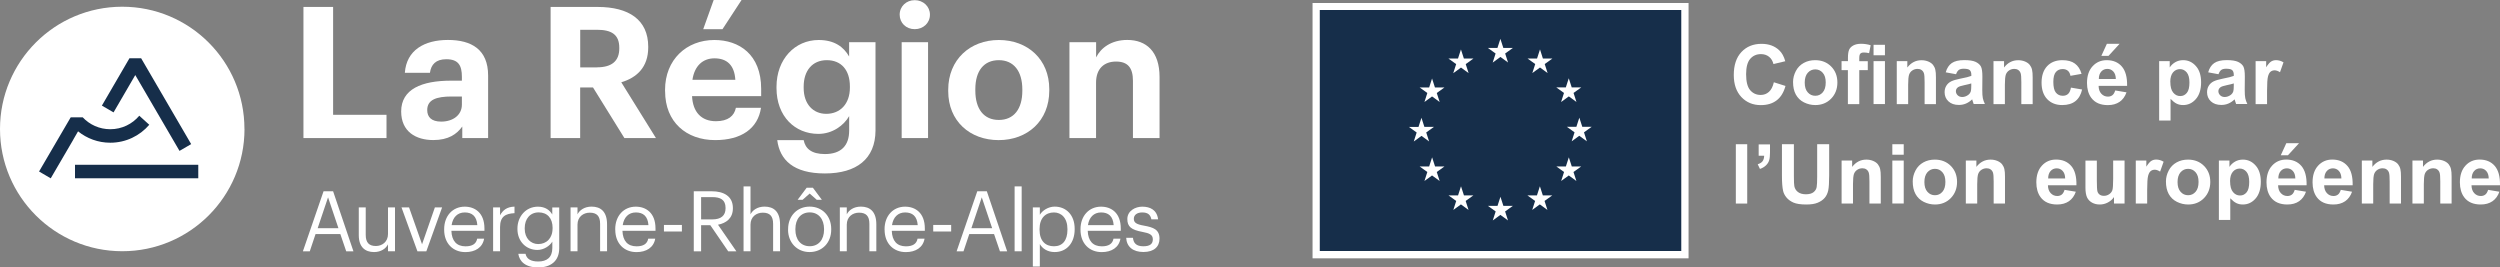 <?xml version="1.0" encoding="UTF-8"?>
<svg id="Calque_1" data-name="Calque 1" xmlns="http://www.w3.org/2000/svg" viewBox="0 0 450 48.12">
  <rect x="0" y="0" width="450" height="48.12" fill="#808080" stroke="none"/>
  <defs>
    <style>
      .cls-1 {
        fill: #fff;
      }

      .cls-2 {
        fill: #162e4a;
      }
    </style>
  </defs>
  <g id="g26410">
    <path id="path1414" class="cls-1" d="M236.26.54h67.68v45.96h-67.68V.54Z"/>
    <path id="path1416" class="cls-2" d="M237.56,1.8h65.07v43.38h-65.07V1.8Z"/>
    <g id="g1418">
      <path id="path1420" class="cls-1" d="M268.71,11.25l1.37-1,1.37,1-.52-1.62,1.39-1h-1.72l-.53-1.64-.53,1.64h-1.72s1.39,1,1.39,1l-.52,1.62Z"/>
    </g>
    <g id="g1422">
      <path id="path1424" class="cls-1" d="M261.61,13.16l1.37-1,1.37,1-.52-1.62,1.39-1h-1.72l-.53-1.64-.53,1.64h-1.72s1.39,1,1.39,1l-.52,1.62Z"/>
    </g>
    <g id="g1426">
      <path id="path1428" class="cls-1" d="M257.78,14.1l-.53,1.64h-1.72s1.39,1,1.39,1l-.52,1.62,1.37-1,1.37,1-.52-1.62,1.39-1h-1.72l-.53-1.64Z"/>
    </g>
    <g id="g1430">
      <path id="path1432" class="cls-1" d="M255.87,24.46l1.37,1-.52-1.62,1.39-1h-1.72l-.53-1.64-.53,1.65h-1.72s1.39,1,1.39,1l-.52,1.62,1.37-1Z"/>
    </g>
    <g id="g1434">
      <path id="path1436" class="cls-1" d="M258.31,29.96l-.53-1.64-.53,1.64h-1.72s1.39,1,1.39,1l-.52,1.62,1.37-1,1.37,1-.52-1.62,1.39-1h-1.72Z"/>
    </g>
    <g id="g1438">
      <path id="path1440" class="cls-1" d="M263.51,35.17l-.53-1.64-.53,1.64h-1.72s1.39,1,1.39,1l-.52,1.62,1.37-1,1.37,1-.52-1.62,1.39-1h-1.72Z"/>
    </g>
    <g id="g1442">
      <path id="path1444" class="cls-1" d="M270.61,37.06l-.53-1.64-.53,1.64h-1.72s1.39,1,1.39,1l-.52,1.62,1.37-1,1.37,1-.52-1.62,1.39-1h-1.72Z"/>
    </g>
    <g id="g1446">
      <path id="path1448" class="cls-1" d="M277.71,35.17l-.53-1.64-.53,1.64h-1.72s1.39,1,1.39,1l-.52,1.62,1.37-1,1.37,1-.52-1.62,1.39-1h-1.72Z"/>
    </g>
    <g id="g1450">
      <path id="path1452" class="cls-1" d="M282.92,29.96l-.53-1.64-.53,1.64h-1.72s1.39,1,1.39,1l-.52,1.62,1.37-1,1.37,1-.52-1.62,1.39-1h-1.72Z"/>
    </g>
    <g id="g1454">
      <path id="path1456" class="cls-1" d="M286.53,22.82h-1.72l-.53-1.64-.53,1.64h-1.72s1.39,1,1.39,1l-.52,1.62,1.37-1,1.37,1-.52-1.62,1.39-1Z"/>
    </g>
    <g id="g1458">
      <path id="path1460" class="cls-1" d="M281.02,18.35l1.37-1,1.37,1-.52-1.62,1.39-1h-1.72l-.53-1.64-.53,1.64h-1.72s1.39,1,1.39,1l-.52,1.62Z"/>
    </g>
    <g id="g1462">
      <path id="path1464" class="cls-1" d="M277.2,8.89l-.53,1.64h-1.72s1.39,1,1.39,1l-.52,1.62,1.38-1,1.37,1-.52-1.62,1.39-1h-1.72l-.52-1.64Z"/>
    </g>
    <g id="g1474">
      <path id="path1476" class="cls-1" d="M319.3,14.81l2.09.66c-.32,1.17-.85,2.03-1.6,2.6-.75.57-1.69.85-2.84.85-1.42,0-2.58-.48-3.5-1.45-.91-.97-1.37-2.29-1.37-3.97,0-1.78.46-3.16,1.38-4.14.92-.98,2.12-1.47,3.62-1.47,1.31,0,2.37.39,3.18,1.16.49.46.85,1.11,1.09,1.97l-2.13.51c-.13-.55-.39-.99-.79-1.31-.4-.32-.89-.48-1.46-.48-.79,0-1.43.28-1.93.85-.49.57-.74,1.49-.74,2.76,0,1.35.24,2.31.73,2.88.49.57,1.12.86,1.89.86.57,0,1.07-.18,1.48-.55.41-.36.71-.94.89-1.72"/>
    </g>
    <g id="g1478">
      <path id="path1480" class="cls-1" d="M324.85,14.87c0,.77.18,1.35.55,1.76.36.41.81.61,1.35.61s.98-.2,1.34-.61c.36-.41.54-1,.54-1.78s-.18-1.34-.54-1.75c-.36-.41-.81-.61-1.34-.61-.53,0-.98.2-1.35.61-.36.41-.55,1-.55,1.76M322.75,14.76c0-.68.17-1.34.5-1.97.33-.64.81-1.12,1.42-1.46.61-.34,1.3-.5,2.06-.5,1.17,0,2.13.38,2.88,1.14.75.76,1.12,1.72,1.12,2.88s-.38,2.14-1.13,2.91c-.75.77-1.71,1.15-2.85,1.15-.71,0-1.38-.16-2.03-.48-.64-.32-1.13-.79-1.47-1.41-.34-.62-.5-1.37-.5-2.26"/>
    </g>
    <path id="path1482" class="cls-1" d="M337.24,11h2.05v7.73h-2.05v-7.73ZM337.24,8.06h2.05v1.89h-2.05v-1.89ZM331.49,11h1.14v-.58c0-.65.07-1.14.21-1.46.14-.32.39-.58.76-.78.37-.2.84-.3,1.41-.3s1.15.09,1.71.26l-.28,1.43c-.33-.08-.64-.12-.94-.12s-.51.07-.64.21c-.13.14-.19.4-.19.8v.55h1.53v1.61h-1.53v6.12h-2.05v-6.12h-1.14v-1.61Z"/>
    <g id="g1484">
      <path id="path1486" class="cls-1" d="M348.48,18.74h-2.05v-3.95c0-.83-.04-1.38-.13-1.62-.09-.25-.23-.44-.43-.57-.2-.14-.43-.2-.71-.2-.35,0-.67.1-.95.29-.28.19-.47.45-.58.77-.1.32-.16.91-.16,1.78v3.5h-2.05v-7.73h1.9v1.14c.67-.87,1.52-1.31,2.55-1.31.45,0,.86.08,1.24.24.37.16.66.37.85.62.19.25.33.54.4.86.08.32.11.78.11,1.38v4.81Z"/>
    </g>
    <g id="g1488">
      <path id="path1490" class="cls-1" d="M354.82,15.02c-.26.09-.68.19-1.25.31-.57.12-.94.24-1.11.36-.27.19-.4.43-.4.72s.11.53.32.74c.21.21.49.31.82.31.37,0,.72-.12,1.06-.36.25-.18.41-.41.49-.68.05-.17.08-.51.08-1v-.41ZM352.09,13.36l-1.86-.34c.21-.75.57-1.3,1.08-1.66.51-.36,1.27-.54,2.27-.54.91,0,1.59.11,2.04.32.45.22.76.49.94.82.18.33.27.94.27,1.83l-.02,2.39c0,.68.03,1.18.1,1.5.07.32.19.67.37,1.04h-2.02c-.05-.14-.12-.34-.2-.6-.03-.12-.06-.2-.07-.24-.35.34-.72.59-1.12.76-.4.17-.82.25-1.27.25-.8,0-1.42-.22-1.88-.65-.46-.43-.69-.98-.69-1.64,0-.44.1-.83.31-1.17.21-.34.5-.6.88-.79.38-.18.92-.34,1.63-.48.96-.18,1.62-.35,1.99-.5v-.2c0-.39-.1-.67-.29-.84-.19-.17-.56-.25-1.1-.25-.36,0-.65.07-.85.21-.2.14-.37.39-.5.75"/>
    </g>
    <g id="g1492">
      <path id="path1494" class="cls-1" d="M365.89,18.74h-2.05v-3.95c0-.83-.04-1.38-.13-1.62-.09-.25-.23-.44-.43-.57-.2-.14-.43-.2-.71-.2-.35,0-.67.1-.95.29-.28.19-.47.45-.58.77-.1.32-.16.91-.16,1.78v3.5h-2.05v-7.73h1.9v1.14c.67-.87,1.52-1.31,2.55-1.31.45,0,.86.08,1.24.24.37.16.66.37.85.62.19.25.33.54.4.86.08.32.11.78.11,1.38v4.81Z"/>
    </g>
    <g id="g1496">
      <path id="path1498" class="cls-1" d="M374.7,13.29l-2.02.36c-.07-.4-.22-.71-.46-.91-.24-.2-.55-.31-.94-.31-.51,0-.92.18-1.22.53-.3.35-.46.94-.46,1.77,0,.92.15,1.57.46,1.94.31.38.72.57,1.24.57.39,0,.71-.11.95-.33.25-.22.42-.6.52-1.14l2.01.34c-.21.92-.61,1.62-1.2,2.09-.59.47-1.39.71-2.38.71-1.13,0-2.03-.36-2.71-1.07-.67-.71-1.01-1.7-1.01-2.96s.34-2.27,1.01-2.98c.67-.71,1.59-1.07,2.74-1.07.94,0,1.69.2,2.25.61.56.41.96,1.02,1.2,1.85"/>
    </g>
    <g id="g1500">
      <path id="path1502" class="cls-1" d="M378.24,10.06l1-2.18h2.29l-2,2.18h-1.3ZM380.85,14.21c-.01-.59-.17-1.04-.46-1.35-.29-.31-.65-.46-1.06-.46-.45,0-.82.16-1.11.49-.29.33-.43.77-.43,1.33h3.06ZM380.73,16.28l2.04.34c-.26.75-.68,1.32-1.24,1.71-.57.39-1.27.59-2.12.59-1.34,0-2.34-.44-2.99-1.32-.51-.7-.76-1.59-.76-2.67,0-1.28.34-2.29,1.01-3.01.67-.73,1.52-1.09,2.54-1.09,1.15,0,2.06.38,2.72,1.14.66.76.98,1.92.95,3.49h-5.13c.01.61.18,1.08.5,1.42.32.34.71.51,1.18.51.32,0,.59-.09.81-.26.22-.17.38-.46.5-.84"/>
    </g>
    <g id="g1504">
      <path id="path1506" class="cls-1" d="M390.66,14.74c0,.87.17,1.51.52,1.93.34.42.76.62,1.26.62s.87-.19,1.19-.57c.32-.38.47-1.01.47-1.88,0-.81-.16-1.41-.49-1.81-.33-.39-.73-.59-1.21-.59s-.92.19-1.25.58c-.33.39-.5.96-.5,1.72M388.64,11h1.91v1.14c.25-.39.58-.7,1.01-.95.42-.24.89-.36,1.41-.36.9,0,1.66.35,2.29,1.06.63.7.94,1.68.94,2.94s-.32,2.3-.95,3.01c-.63.72-1.4,1.07-2.29,1.07-.43,0-.81-.08-1.16-.25-.35-.17-.71-.46-1.1-.87v3.9h-2.05v-10.68Z"/>
    </g>
    <g id="g1508">
      <path id="path1510" class="cls-1" d="M402.07,15.02c-.26.09-.68.19-1.25.31-.57.12-.94.24-1.11.36-.27.19-.4.43-.4.72s.11.53.32.74c.21.21.49.31.82.31.37,0,.72-.12,1.06-.36.25-.18.41-.41.49-.68.05-.17.08-.51.08-1v-.41ZM399.33,13.36l-1.86-.34c.21-.75.57-1.3,1.08-1.66.51-.36,1.27-.54,2.27-.54.91,0,1.59.11,2.04.32.45.22.76.49.94.82.18.33.27.94.27,1.83l-.02,2.39c0,.68.03,1.18.1,1.5.07.32.19.67.37,1.04h-2.02c-.05-.14-.12-.34-.2-.6-.03-.12-.06-.2-.07-.24-.35.34-.72.59-1.12.76-.4.17-.82.25-1.27.25-.8,0-1.42-.22-1.88-.65-.46-.43-.69-.98-.69-1.64,0-.44.1-.83.31-1.17.21-.34.5-.6.88-.79.38-.18.92-.34,1.63-.48.96-.18,1.62-.35,1.99-.5v-.2c0-.39-.1-.67-.29-.84-.19-.17-.56-.25-1.1-.25-.36,0-.65.07-.85.21-.2.14-.37.39-.5.75"/>
    </g>
    <g id="g1512">
      <path id="path1514" class="cls-1" d="M408.06,18.74h-2.05v-7.73h1.9v1.1c.33-.52.62-.86.88-1.03.26-.16.55-.25.89-.25.47,0,.92.13,1.35.39l-.63,1.78c-.34-.22-.67-.34-.96-.34s-.53.08-.73.24c-.2.16-.36.44-.47.86-.11.41-.17,1.28-.17,2.59v2.39Z"/>
    </g>
    <path id="path1516" class="cls-1" d="M312.45,25.96h2.05v10.68h-2.05v-10.68Z"/>
    <g id="g1518">
      <path id="path1520" class="cls-1" d="M316.55,25.99h2.05v1.46c0,.59-.05,1.06-.15,1.4-.1.34-.3.65-.58.92-.28.27-.64.49-1.08.64l-.4-.84c.41-.14.71-.32.88-.56.17-.24.27-.56.28-.98h-.99v-2.05Z"/>
    </g>
    <g id="g1522">
      <path id="path1524" class="cls-1" d="M320.74,25.96h2.16v5.78c0,.92.03,1.51.08,1.78.09.44.31.79.66,1.05.35.26.82.4,1.42.4s1.07-.13,1.38-.38c.31-.25.5-.56.56-.92.06-.36.09-.97.09-1.81v-5.91h2.16v5.61c0,1.28-.06,2.19-.17,2.72-.12.53-.33.98-.64,1.34-.31.36-.73.65-1.26.87-.52.22-1.21.32-2.05.32-1.02,0-1.79-.12-2.32-.35-.53-.24-.94-.54-1.25-.92-.31-.38-.51-.77-.6-1.18-.14-.61-.21-1.51-.21-2.71v-5.69Z"/>
    </g>
    <g id="g1526">
      <path id="path1528" class="cls-1" d="M338.55,36.63h-2.05v-3.95c0-.83-.04-1.38-.13-1.62-.09-.25-.23-.44-.43-.57-.2-.14-.43-.2-.71-.2-.35,0-.67.1-.95.29-.28.19-.47.45-.58.77-.1.32-.16.91-.16,1.78v3.5h-2.05v-7.73h1.9v1.14c.67-.87,1.52-1.31,2.55-1.31.45,0,.86.08,1.24.24.37.16.66.37.85.62.19.25.33.54.4.86.08.32.11.78.11,1.38v4.81Z"/>
    </g>
    <path id="path1530" class="cls-1" d="M340.62,28.9h2.05v7.73h-2.05v-7.73ZM340.62,25.96h2.05v1.89h-2.05v-1.89Z"/>
    <g id="g1532">
      <path id="path1534" class="cls-1" d="M346.39,32.77c0,.77.18,1.35.55,1.76.36.41.81.61,1.35.61s.98-.2,1.34-.61c.36-.41.54-1,.54-1.78s-.18-1.34-.54-1.75c-.36-.41-.81-.61-1.34-.61s-.98.2-1.35.61c-.36.41-.55,1-.55,1.76M344.29,32.66c0-.68.17-1.34.5-1.97.33-.64.81-1.12,1.42-1.46.61-.34,1.3-.5,2.06-.5,1.17,0,2.13.38,2.88,1.14.75.76,1.12,1.72,1.12,2.88s-.38,2.14-1.13,2.91c-.75.77-1.71,1.15-2.85,1.15-.71,0-1.38-.16-2.03-.48-.64-.32-1.13-.79-1.47-1.41-.34-.62-.5-1.37-.5-2.26"/>
    </g>
    <g id="g1536">
      <path id="path1538" class="cls-1" d="M360.91,36.63h-2.05v-3.95c0-.83-.04-1.38-.13-1.62-.09-.25-.23-.44-.43-.57-.2-.14-.43-.2-.71-.2-.35,0-.67.1-.95.29-.28.19-.47.45-.58.77-.1.32-.16.91-.16,1.78v3.5h-2.05v-7.73h1.9v1.14c.67-.87,1.52-1.31,2.55-1.31.45,0,.86.08,1.24.24.37.16.66.37.85.62.19.25.33.54.4.86.08.32.11.78.11,1.38v4.81Z"/>
    </g>
    <g id="g1540">
      <path id="path1542" class="cls-1" d="M371.73,32.11c-.01-.59-.17-1.04-.46-1.35-.29-.31-.65-.46-1.06-.46-.45,0-.82.16-1.11.49-.29.33-.43.77-.43,1.33h3.06ZM371.61,34.17l2.04.34c-.26.75-.68,1.32-1.24,1.71-.57.39-1.27.59-2.12.59-1.34,0-2.34-.44-2.99-1.32-.51-.7-.76-1.59-.76-2.67,0-1.28.34-2.29,1.01-3.01.67-.73,1.52-1.09,2.54-1.09,1.15,0,2.06.38,2.72,1.14.67.76.98,1.92.95,3.49h-5.13c.01.61.18,1.08.5,1.42.32.34.71.51,1.18.51.32,0,.59-.09.81-.26.22-.17.38-.46.5-.84"/>
    </g>
    <g id="g1544">
      <path id="path1546" class="cls-1" d="M380.52,36.63v-1.16c-.28.41-.65.74-1.11.98-.46.24-.94.36-1.45.36s-.99-.11-1.4-.34c-.41-.23-.71-.55-.9-.96-.18-.41-.28-.98-.28-1.71v-4.89h2.05v3.55c0,1.09.04,1.75.11,2,.08.25.21.44.41.58.2.14.45.21.76.21.35,0,.66-.1.94-.29.28-.19.47-.43.57-.71.1-.28.15-.98.15-2.09v-3.26h2.05v7.73h-1.9Z"/>
    </g>
    <g id="g1548">
      <path id="path1550" class="cls-1" d="M386.49,36.63h-2.05v-7.73h1.9v1.1c.33-.52.62-.86.88-1.03.26-.16.55-.25.88-.25.47,0,.92.13,1.35.39l-.63,1.78c-.34-.22-.67-.34-.96-.34-.29,0-.53.08-.73.24-.2.16-.36.44-.47.86-.11.41-.17,1.28-.17,2.59v2.39Z"/>
    </g>
    <g id="g1552">
      <path id="path1554" class="cls-1" d="M391.96,32.77c0,.77.18,1.35.55,1.76.36.41.81.61,1.35.61s.98-.2,1.34-.61c.36-.41.54-1,.54-1.78s-.18-1.34-.54-1.75c-.36-.41-.81-.61-1.34-.61s-.98.2-1.35.61c-.36.41-.55,1-.55,1.76M389.87,32.66c0-.68.17-1.34.5-1.97.33-.64.81-1.12,1.42-1.46.61-.34,1.3-.5,2.06-.5,1.17,0,2.13.38,2.88,1.14.75.76,1.12,1.72,1.12,2.88s-.38,2.14-1.13,2.91c-.75.77-1.71,1.15-2.85,1.15-.71,0-1.38-.16-2.03-.48-.64-.32-1.13-.79-1.47-1.41-.34-.62-.5-1.37-.5-2.26"/>
    </g>
    <g id="g1556">
      <path id="path1558" class="cls-1" d="M401.42,32.64c0,.87.17,1.51.52,1.93.34.41.76.62,1.26.62s.87-.19,1.19-.57c.32-.38.47-1.01.47-1.88,0-.81-.16-1.41-.49-1.81-.33-.39-.73-.59-1.21-.59s-.92.19-1.25.58c-.33.39-.5.96-.5,1.71M399.39,28.9h1.91v1.14c.25-.39.58-.7,1.01-.95.42-.24.89-.36,1.41-.36.9,0,1.66.35,2.29,1.06.63.7.94,1.68.94,2.94s-.32,2.3-.95,3.01c-.63.72-1.4,1.07-2.29,1.07-.43,0-.81-.08-1.16-.25-.35-.17-.71-.46-1.1-.87v3.9h-2.05v-10.68Z"/>
    </g>
    <g id="g1560">
      <path id="path1562" class="cls-1" d="M410.54,27.95l1-2.18h2.29l-2,2.18h-1.3ZM413.16,32.11c-.01-.59-.17-1.04-.46-1.35-.29-.31-.65-.46-1.06-.46-.45,0-.82.16-1.11.49-.29.33-.43.77-.43,1.33h3.06ZM413.04,34.17l2.04.34c-.26.75-.68,1.32-1.24,1.71s-1.27.59-2.12.59c-1.34,0-2.34-.44-2.99-1.32-.51-.7-.76-1.59-.76-2.67,0-1.28.34-2.29,1.01-3.01.67-.73,1.52-1.09,2.54-1.09,1.15,0,2.06.38,2.72,1.14.66.76.98,1.92.95,3.49h-5.13c.01.61.18,1.08.5,1.42.32.34.71.51,1.18.51.32,0,.59-.09.81-.26.22-.17.38-.46.5-.84"/>
    </g>
    <g id="g1564">
      <path id="path1566" class="cls-1" d="M421.45,32.11c-.01-.59-.17-1.04-.46-1.35-.29-.31-.65-.46-1.06-.46-.45,0-.82.16-1.11.49-.29.33-.43.77-.43,1.33h3.06ZM421.33,34.17l2.04.34c-.26.75-.68,1.32-1.24,1.71-.57.39-1.27.59-2.12.59-1.35,0-2.34-.44-2.99-1.32-.51-.7-.76-1.59-.76-2.67,0-1.28.34-2.29,1.01-3.01.67-.73,1.52-1.09,2.54-1.09,1.15,0,2.06.38,2.72,1.14.67.76.98,1.92.95,3.49h-5.13c.01.61.18,1.08.5,1.42.32.34.71.51,1.18.51.32,0,.59-.09.81-.26.22-.17.38-.46.5-.84"/>
    </g>
    <g id="g1568">
      <path id="path1570" class="cls-1" d="M432.19,36.63h-2.05v-3.95c0-.83-.04-1.38-.13-1.62-.09-.25-.23-.44-.43-.57-.2-.14-.43-.2-.71-.2-.35,0-.67.1-.95.29-.28.19-.47.45-.58.77-.1.32-.16.91-.16,1.78v3.5h-2.05v-7.73h1.9v1.14c.67-.87,1.52-1.31,2.55-1.31.45,0,.86.08,1.24.24.37.16.66.37.85.62.19.25.33.54.4.86.08.32.11.78.11,1.38v4.81Z"/>
    </g>
    <g id="g1572">
      <path id="path1574" class="cls-1" d="M441.3,36.63h-2.05v-3.95c0-.83-.04-1.38-.13-1.62-.09-.25-.23-.44-.43-.57-.2-.14-.43-.2-.71-.2-.35,0-.67.1-.95.29-.28.19-.47.45-.58.77-.1.32-.16.91-.16,1.78v3.5h-2.05v-7.73h1.9v1.14c.67-.87,1.52-1.31,2.55-1.31.45,0,.86.08,1.24.24.37.16.66.37.85.62.19.25.33.54.4.86.08.32.11.78.11,1.38v4.81Z"/>
    </g>
    <g id="g1576">
      <path id="path1578" class="cls-1" d="M447.97,32.11c-.01-.59-.17-1.04-.46-1.35-.29-.31-.65-.46-1.06-.46-.45,0-.82.16-1.11.49-.29.33-.43.77-.43,1.33h3.06ZM447.85,34.17l2.04.34c-.26.75-.68,1.32-1.24,1.71-.57.39-1.27.59-2.12.59-1.34,0-2.34-.44-2.99-1.32-.51-.7-.76-1.59-.76-2.67,0-1.28.34-2.29,1.01-3.01.67-.73,1.52-1.09,2.54-1.09,1.15,0,2.06.38,2.72,1.14.66.76.98,1.92.95,3.49h-5.13c.01.61.18,1.08.5,1.42.32.34.71.51,1.18.51.32,0,.59-.09.81-.26.22-.17.38-.46.5-.84"/>
    </g>
    <g id="g1580">
      <path id="path1582" class="cls-1" d="M54.61,1.25h5.35v19.41h9.61v4.19h-14.95V1.25Z"/>
    </g>
    <g id="g1584">
      <path id="path1586" class="cls-1" d="M72.21,20.07c0-4.03,3.7-5.55,8.98-5.55h1.95v-.69c0-2.05-.63-3.17-2.81-3.17-1.88,0-2.74.96-2.94,2.44h-4.52c.3-4.09,3.53-5.91,7.76-5.91s7.23,1.72,7.23,6.4v11.26h-4.65v-2.08c-.99,1.39-2.51,2.44-5.22,2.44-3.14,0-5.78-1.52-5.78-5.15M83.14,18.82v-1.45h-1.85c-2.77,0-4.39.59-4.39,2.44,0,1.26.76,2.08,2.51,2.08,2.11,0,3.73-1.16,3.73-3.07"/>
    </g>
    <g id="g1588">
      <path id="path1590" class="cls-1" d="M99.12,1.25h8.45c5.58,0,9.11,2.28,9.11,7.16v.13c0,3.57-2.08,5.45-4.85,6.27l6.24,10.04h-5.68l-5.65-9.11h-2.31v9.11h-5.32V1.25ZM107.44,12.12c2.67,0,4.03-1.12,4.03-3.4v-.13c0-2.41-1.45-3.23-4.03-3.23h-3v6.77h3Z"/>
    </g>
    <g id="g1592">
      <path id="path1594" class="cls-1" d="M119.71,16.44v-.26c0-5.45,3.86-8.98,8.88-8.98,4.46,0,8.42,2.61,8.42,8.78v1.32h-12.44c.13,2.87,1.68,4.52,4.29,4.52,2.21,0,3.3-.96,3.6-2.41h4.52c-.56,3.73-3.53,5.81-8.25,5.81-5.21,0-9.01-3.27-9.01-8.78M132.36,14.36c-.16-2.61-1.49-3.86-3.76-3.86-2.15,0-3.6,1.42-3.96,3.86h7.72ZM128.46,0h5.02l-3.43,5.25h-3.47l1.88-5.25Z"/>
    </g>
    <g id="g1596">
      <path id="path1598" class="cls-1" d="M139.91,25.22h4.75c.3,1.52,1.39,2.51,3.83,2.51,2.91,0,4.36-1.52,4.36-4.22v-2.61c-.96,1.68-3,3.2-5.55,3.2-4.19,0-7.53-3.14-7.53-8.25v-.23c0-4.95,3.3-8.42,7.59-8.42,2.81,0,4.49,1.22,5.48,2.97v-2.58h4.75v15.91c-.03,5.12-3.43,7.72-9.11,7.72s-8.12-2.44-8.58-6.01M152.98,15.78v-.23c0-2.94-1.55-4.72-4.16-4.72s-4.16,1.91-4.16,4.75v.26c0,2.87,1.68,4.65,4.06,4.65,2.51,0,4.26-1.78,4.26-4.72"/>
    </g>
    <g id="g1600">
      <path id="path1602" class="cls-1" d="M161.94,2.64c0-1.49,1.19-2.61,2.71-2.61s2.74,1.12,2.74,2.61-1.19,2.61-2.74,2.61-2.71-1.12-2.71-2.61M162.3,7.59h4.75v17.26h-4.75V7.59Z"/>
    </g>
    <g id="g1604">
      <path id="path1606" class="cls-1" d="M170.68,16.41v-.26c0-5.41,3.93-8.95,9.11-8.95s9.08,3.47,9.08,8.85v.26c0,5.45-3.93,8.91-9.11,8.91s-9.08-3.43-9.08-8.81M184.02,16.34v-.23c0-3.3-1.55-5.28-4.23-5.28s-4.23,1.91-4.23,5.22v.26c0,3.3,1.52,5.28,4.23,5.28s4.23-1.98,4.23-5.25"/>
    </g>
    <g id="g1608">
      <path id="path1610" class="cls-1" d="M192.51,7.59h4.79v2.74c.86-1.72,2.74-3.14,5.61-3.14,3.4,0,5.81,2.05,5.81,6.67v10.99h-4.79v-10.3c0-2.34-.92-3.47-3.04-3.47s-3.6,1.25-3.6,3.8v9.97h-4.79V7.59Z"/>
    </g>
    <g id="g1612">
      <path id="path1614" class="cls-1" d="M58.24,34.43h1.72l3.66,10.81h-1.3l-1.06-3.11h-4.46l-1.04,3.11h-1.24l3.72-10.81ZM57.17,41.08h3.75l-1.87-5.56-1.87,5.56Z"/>
    </g>
    <g id="g1616">
      <path id="path1618" class="cls-1" d="M64.58,42.33v-5h1.25v4.94c0,1.39.59,2.01,1.83,2.01,1.12,0,2.18-.74,2.18-2.16v-4.79h1.26v7.9h-1.26v-1.25c-.36.74-1.24,1.39-2.51,1.39-1.57,0-2.75-.86-2.75-3.04"/>
    </g>
    <g id="g1620">
      <path id="path1622" class="cls-1" d="M72.27,37.33h1.36l2.34,6.64,2.31-6.64h1.3l-2.84,7.91h-1.6l-2.87-7.91Z"/>
    </g>
    <g id="g1624">
      <path id="path1626" class="cls-1" d="M79.95,41.37v-.12c0-2.39,1.53-4.05,3.7-4.05,1.83,0,3.55,1.1,3.55,3.93v.41h-5.95c.06,1.8.92,2.8,2.54,2.8,1.23,0,1.93-.45,2.1-1.38h1.25c-.27,1.59-1.59,2.42-3.37,2.42-2.24,0-3.82-1.57-3.82-4.01M85.92,40.52c-.12-1.63-.97-2.28-2.27-2.28s-2.15.88-2.36,2.28h4.62Z"/>
    </g>
    <g id="g1628">
      <path id="path1630" class="cls-1" d="M88.76,37.33h1.25v1.42c.5-.89,1.18-1.51,2.6-1.56v1.18c-1.59.08-2.6.57-2.6,2.52v4.34h-1.25v-7.91Z"/>
    </g>
    <g id="g1632">
      <path id="path1634" class="cls-1" d="M93.32,45.69h1.28c.18.91.94,1.38,2.28,1.38,1.56,0,2.54-.74,2.54-2.43v-1.15c-.45.77-1.53,1.5-2.68,1.5-2.07,0-3.6-1.57-3.6-3.75v-.11c0-2.15,1.51-3.93,3.69-3.93,1.32,0,2.13.63,2.58,1.41v-1.27h1.25v7.38c-.01,2.3-1.57,3.42-3.78,3.42-2.34,0-3.37-1.1-3.58-2.43M99.47,41.14v-.11c0-1.77-.97-2.8-2.51-2.8s-2.51,1.16-2.51,2.83v.12c0,1.72,1.1,2.75,2.43,2.75,1.47,0,2.58-1.03,2.58-2.8"/>
    </g>
    <g id="g1636">
      <path id="path1638" class="cls-1" d="M102.7,37.33h1.25v1.25c.36-.74,1.24-1.39,2.54-1.39,1.63,0,2.78.89,2.78,3.19v4.85h-1.25v-4.94c0-1.39-.59-2.01-1.86-2.01-1.16,0-2.21.74-2.21,2.16v4.79h-1.25v-7.91Z"/>
    </g>
    <g id="g1640">
      <path id="path1642" class="cls-1" d="M110.74,41.37v-.12c0-2.39,1.53-4.05,3.7-4.05,1.83,0,3.55,1.1,3.55,3.93v.41h-5.95c.06,1.8.92,2.8,2.54,2.8,1.22,0,1.93-.45,2.1-1.38h1.26c-.27,1.59-1.59,2.42-3.37,2.42-2.24,0-3.82-1.57-3.82-4.01M116.72,40.52c-.12-1.63-.97-2.28-2.27-2.28s-2.15.88-2.36,2.28h4.62Z"/>
    </g>
    <path id="path1644" class="cls-1" d="M119.51,40.49h3.23v1.18h-3.23v-1.18Z"/>
    <g id="g1646">
      <path id="path1648" class="cls-1" d="M124.89,34.43h3.25c2.07,0,3.78.85,3.78,3.01v.06c0,1.78-1.19,2.66-2.68,2.95l3.31,4.79h-1.47l-3.22-4.7h-1.66v4.7h-1.32v-10.81ZM128.23,39.49c1.54,0,2.37-.67,2.37-2v-.06c0-1.47-.91-1.95-2.37-1.95h-2.03v4.01h2.03Z"/>
    </g>
    <g id="g1650">
      <path id="path1652" class="cls-1" d="M133.84,33.55h1.25v5.03c.36-.74,1.24-1.39,2.54-1.39,1.63,0,2.78.89,2.78,3.19v4.85h-1.25v-4.94c0-1.39-.59-2.01-1.86-2.01-1.16,0-2.21.74-2.21,2.16v4.79h-1.25v-11.68Z"/>
    </g>
    <g id="g1654">
      <path id="path1656" class="cls-1" d="M141.86,41.35v-.12c0-2.37,1.65-4.04,3.88-4.04s3.88,1.65,3.88,4.02v.12c0,2.39-1.65,4.04-3.9,4.04-2.25,0-3.87-1.71-3.87-4.02M148.33,41.35v-.11c0-1.83-1.01-3.01-2.58-3.01-1.59,0-2.58,1.18-2.58,2.99v.12c0,1.8.98,2.98,2.58,2.98s2.58-1.19,2.58-2.98M145.19,33.79h1.13l1.62,2.18h-.92l-1.28-1.13-1.28,1.13h-.89l1.63-2.18Z"/>
    </g>
    <g id="g1658">
      <path id="path1660" class="cls-1" d="M151.17,37.33h1.25v1.25c.36-.74,1.24-1.39,2.54-1.39,1.63,0,2.78.89,2.78,3.19v4.85h-1.25v-4.94c0-1.39-.59-2.01-1.86-2.01-1.16,0-2.21.74-2.21,2.16v4.79h-1.25v-7.91Z"/>
    </g>
    <g id="g1662">
      <path id="path1664" class="cls-1" d="M159.22,41.37v-.12c0-2.39,1.53-4.05,3.7-4.05,1.83,0,3.55,1.1,3.55,3.93v.41h-5.95c.06,1.8.92,2.8,2.54,2.8,1.23,0,1.93-.45,2.1-1.38h1.26c-.27,1.59-1.59,2.42-3.37,2.42-2.24,0-3.82-1.57-3.82-4.01M165.19,40.52c-.12-1.63-.97-2.28-2.27-2.28s-2.15.88-2.36,2.28h4.62Z"/>
    </g>
    <path id="path1666" class="cls-1" d="M167.98,40.49h3.23v1.18h-3.23v-1.18Z"/>
    <g id="g1668">
      <path id="path1670" class="cls-1" d="M175.91,34.43h1.72l3.66,10.81h-1.3l-1.06-3.11h-4.46l-1.04,3.11h-1.24l3.72-10.81ZM174.84,41.08h3.75l-1.87-5.56-1.87,5.56Z"/>
    </g>
    <path id="path1672" class="cls-1" d="M182.63,33.55h1.27v11.68h-1.27v-11.68Z"/>
    <g id="g1674">
      <path id="path1676" class="cls-1" d="M185.91,37.33h1.26v1.33c.45-.77,1.53-1.47,2.67-1.47,2.07,0,3.6,1.51,3.6,3.98v.12c0,2.42-1.42,4.08-3.6,4.08-1.3,0-2.22-.65-2.67-1.44v4.05h-1.26v-10.66ZM192.14,41.35v-.12c0-1.99-1.1-2.99-2.43-2.99-1.47,0-2.59.97-2.59,2.99v.12c0,2.03,1.06,2.98,2.6,2.98s2.42-1.06,2.42-2.98"/>
    </g>
    <g id="g1678">
      <path id="path1680" class="cls-1" d="M194.49,41.37v-.12c0-2.39,1.53-4.05,3.7-4.05,1.83,0,3.55,1.1,3.55,3.93v.41h-5.95c.06,1.8.92,2.8,2.54,2.8,1.22,0,1.93-.45,2.1-1.38h1.25c-.27,1.59-1.59,2.42-3.37,2.42-2.24,0-3.82-1.57-3.82-4.01M200.46,40.52c-.12-1.63-.97-2.28-2.27-2.28s-2.15.88-2.36,2.28h4.62Z"/>
    </g>
    <g id="g1682">
      <path id="path1684" class="cls-1" d="M202.71,42.8h1.22c.09.94.59,1.53,1.86,1.53,1.19,0,1.72-.41,1.72-1.25s-.62-1.1-1.84-1.33c-2.06-.38-2.75-.95-2.75-2.33,0-1.47,1.44-2.22,2.68-2.22,1.42,0,2.64.57,2.86,2.28h-1.21c-.18-.86-.66-1.24-1.66-1.24-.91,0-1.5.45-1.5,1.13s.39,1,1.84,1.25c1.63.3,2.78.66,2.78,2.34,0,1.44-.98,2.4-2.9,2.4-1.89,0-3.02-.95-3.1-2.57"/>
    </g>
    <g id="g1686">
      <path id="path1688" class="cls-1" d="M44.01,23.22c0,12.15-9.85,22-22,22S0,35.37,0,23.22,9.85,1.21,22,1.21s22,9.85,22,22"/>
    </g>
    <g id="g1690">
      <path id="path1692" class="cls-2" d="M25.4,10.49h-2.1l-4.96,8.52,2.1,1.22,3.91-6.72,7.96,13.65,2.1-1.22-9.01-15.46Z"/>
    </g>
    <path id="path1694" class="cls-2" d="M35.69,32.09H13.5v-2.43h22.19v2.43Z"/>
    <g id="g1696">
      <path id="path1698" class="cls-2" d="M25.07,20.83c-1.25,1.49-3.12,2.43-5.22,2.43-1.96,0-3.72-.82-4.96-2.14h-2.16l-.09.15-5.61,9.6,2.1,1.23,4.07-6.97h-.01s.86-1.49.86-1.49c1.59,1.28,3.6,2.05,5.8,2.05,2.81,0,5.32-1.25,7.02-3.23l-1.8-1.63Z"/>
    </g>
  </g>
</svg>